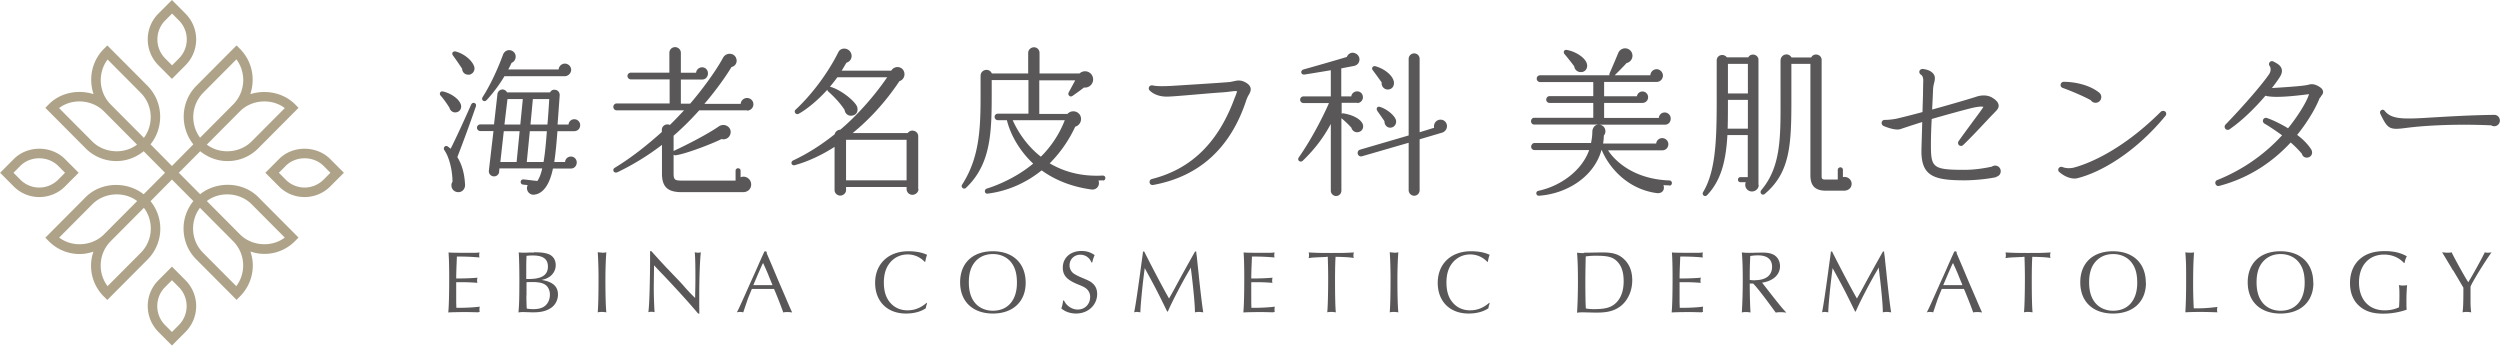<svg width="246" height="34" viewBox="0 0 246 34" fill="none" xmlns="http://www.w3.org/2000/svg"><g clip-path="url(#clip0_17760_29639)"><path d="M44.878 11.054c-.3.052-.572-.157-.65-.444-.183-.314-.612-.928-.872-1.202-.156-.183-.052-.47.247-.405.872.209 1.56.77 1.73 1.24.143.367-.052.759-.455.811zm.117 4.39c.468.758.715 1.647.767 2.745.013.378-.247.692-.611.718-.377.026-.702-.235-.728-.614a.65.65 0 01.104-.418c-.013-1.267-.377-2.496-.794-3.084-.182-.261.091-.536.326-.379l.286.222c.702-1.398 1.495-3.175 2.015-4.338.143-.326.572-.157.468.17a145.695 145.695 0 01-1.82 4.979h-.013zm1.131-8.1a.583.583 0 01-.65-.576 28.88 28.88 0 00-.884-1.28c-.208-.262-.013-.484.26-.419.793.21 1.573.837 1.794 1.438a.622.622 0 01-.52.85v-.014zm10.39 5.566h-1.664c-.091 1.176-.182 2.195-.312 3.031h1.066c.013-.3.26-.536.572-.536a.57.57 0 01.573.575c0 .314-.221.601-.56.601H54.41c-.338 1.66-1.014 2.496-1.86 2.575-.494.052-.858-.484-.624-.941l-.468-.053c-.143-.013-.234-.143-.221-.287.013-.144.143-.235.286-.222l1.352.157c.221-.314.364-.732.481-1.242h-4.213l-.026.34a.5.5 0 01-.56.444.507.507 0 01-.454-.549l.455-3.907h-1.3a.34.34 0 01-.326-.326c0-.183.157-.327.325-.327h1.353l.338-2.98a.51.51 0 01.56-.456.557.557 0 01.39.287h4.226c.09-.17.26-.287.468-.261.299.013.494.261.481.549-.052.757-.156 2.195-.208 2.874h1.08a.56.56 0 01.572-.523c.312 0 .572.262.572.575 0 .366-.26.602-.611.602h.038zM55.58 7.5h-5.943a14.163 14.163 0 01-1.755 2.352c-.234.248-.572-.013-.39-.3.754-1.177 1.482-2.745 2.015-4.195a.667.667 0 01.403-.392.642.642 0 01.807.418c.09.327-.065.68-.377.797a7.63 7.63 0 01-.326.653h4.955a.625.625 0 01.624-.574.63.63 0 01.611.614.653.653 0 01-.624.627zm-4.746 8.441l.299-3.031h-1.56l-.339 3.031h1.6zm.364-3.685l.247-2.509h-1.509l-.299 2.51h1.56zm.936.654l-.299 3.031h1.651c.144-.81.235-1.855.326-3.031h-1.69.012zm.3-3.163l-.235 2.51h1.665c.065-.602.143-1.87.182-2.51H52.42h.013zm21.091 1.111h-4.72c-.729.81-1.56 1.66-2.523 2.496v1.503c1.404-.653 3.355-1.66 4.447-2.417.599-.405 1.379.13 1.119.81a.698.698 0 01-.846.43c-.936.471-3.446 1.438-4.486 1.595a.3.3 0 01-.234-.052v1.79c0 .706.104.758.923.758h5.176v-.967a.24.24 0 01.247-.248.24.24 0 01.247.248v.64c.481-.209 1.04.157 1.04.706 0 .47-.364.758-.793.758h-6.02c-1.301 0-1.964-.418-1.964-1.83v-2.822a24.892 24.892 0 01-4.357 2.679c-.39.183-.572-.249-.299-.418 1.782-1.085 3.316-2.34 4.643-3.529v-.209c0-.418.442-.653.793-.483.494-.484.95-.967 1.391-1.438h-6.632a.334.334 0 01-.325-.34c0-.182.143-.339.325-.339h5.215V7.814h-3.81a.345.345 0 01-.339-.34c0-.183.157-.326.339-.326h3.784V5.2c0-.314.247-.562.559-.562.312 0 .572.248.572.562v1.96h1.496a.596.596 0 01.598-.536c.325 0 .572.261.572.6 0 .34-.247.602-.572.602h-2.094v2.378h.91c1.067-1.228 2.51-3.162 3.225-4.495.313-.6 1.158-.536 1.327.079.104.379-.104.718-.481.81-.69 1.15-1.782 2.6-2.666 3.62h3.576c.013-.327.3-.576.624-.576.325 0 .624.262.624.614a.626.626 0 01-.624.628l.013-.027zm16.854 7.749c0 .314-.286.562-.599.562a.568.568 0 01-.572-.562v-.209h-5.956v.314c0 .3-.286.535-.572.535s-.559-.235-.559-.535v-4.26c-1.34.862-2.757 1.49-3.927 1.803-.3.079-.455-.327-.143-.47 1.34-.627 2.705-1.477 4.083-2.575a.57.57 0 01.546-.444c1.483-1.241 3.264-3.175 4.617-5.161h-4.903c-.247.34-.481.64-.728.928.962.235 2.38 1.32 2.666 1.947.13.391.013.797-.442.888-.39.091-.729-.157-.78-.549-.39-.614-.989-1.267-1.626-1.83-.052-.051-.065-.104-.078-.156-.937 1.045-2.08 1.973-2.822 2.365-.26.144-.52-.209-.3-.405 1.587-1.463 3.213-3.646 4.201-5.645.26-.549 1.08-.457 1.275.13a.682.682 0 01-.469.89c-.156.26-.312.535-.468.783H87.7c.312-.522 1.105-.457 1.274.157.104.38-.104.771-.468.876-1.508 2.26-3.134 3.907-4.603 5.109h5.422c.3-.444 1.028-.235 1.028.313v5.188l.026.013zm-7.127-.862h5.956v-3.986h-5.956v3.986zm25.32 0c-.156 0-.325.013-.481.013.182.523-.208.954-.689.889-2.12-.287-3.733-1.032-4.903-1.882-1.495 1.203-3.316 2.039-5.306 2.287-.325.052-.39-.405-.078-.497 1.496-.47 3.225-1.345 4.552-2.456-1.197-1.11-2.198-2.679-2.588-4.273h-.884a.323.323 0 01-.325-.327c0-.183.143-.313.325-.313h3.004V7.88h-3.615v.94c0 3.947.025 7.227-2.51 9.644a.25.25 0 01-.39-.314c2.041-3.175 1.781-6.664 1.807-10.688 0-.64.859-.81 1.106-.235h3.576V5.214c0-.313.26-.562.572-.562.312 0 .546.249.546.562v2.013h3.94a.79.79 0 011.275.287.803.803 0 01-.846 1.098c-.247.209-.936.692-1.144.836-.221.144-.481-.105-.364-.34l.65-1.202h-3.537v3.306h2.77a.775.775 0 011.235.104.786.786 0 01-.468 1.15 12.69 12.69 0 01-2.51 3.607c1.314.77 3.004 1.32 5.215 1.202.143 0 .26.091.26.235s-.091.261-.234.261l.039-.026zm-8.92-5.919c.285.653 1.105 2.287 2.769 3.593a10.256 10.256 0 002.354-3.593h-5.137.013zm23.029-2.103c-1.534 4.795-4.629 7.644-9.22 8.48-.169.026-.325-.078-.338-.248a.293.293 0 01.221-.34c4.071-1.032 6.619-3.803 8.154-7.997.052-.105.182-.457.234-.627-.13-.053-.312-.026-.624.013a15.05 15.05 0 01-1.106.104c-1.469.105-4.2.366-4.954.392-.806.053-1.496-.17-1.925-.6a.28.28 0 01-.078-.262c.026-.17.182-.261.364-.235.417.091.95.091 1.808.052.845-.052 4.851-.3 5.722-.379.156-.013.299-.052.442-.078.364-.079.715-.17 1.235.143.716.432.416.928.247 1.216-.065.104-.13.235-.169.366h-.013zm10.898.391h-1.56v1.071s.13-.052.182-.026c.832.13 1.547.484 1.82.915.248.366.078.85-.364.928a.579.579 0 01-.676-.432 8.696 8.696 0 00-.988-.94v7.134a.523.523 0 01-.52.523.524.524 0 01-.521-.523v-6.572c-.689 1.306-1.586 2.495-2.756 3.62-.248.234-.599-.053-.391-.328 1.587-2.273 2.783-4.9 2.965-5.344h-2.509a.323.323 0 01-.326-.327c0-.183.144-.326.326-.326h2.691V6.913c-.65.104-1.95.326-2.574.418-.39.065-.456-.405-.104-.497 1.898-.536 3.472-.993 4.252-1.228.156-.366.52-.523.871-.34a.645.645 0 01.312.863c-.091.209-.299.326-.494.365-.299.053-.91.17-1.235.236v2.757h.988c.026-.288.286-.497.572-.497.325 0 .572.248.572.575a.57.57 0 01-.572.575l.039-.026zm8.323 2.94l-2.211.653v5.005a.54.54 0 01-.533.549.55.55 0 01-.546-.55v-4.664l-4.604 1.333a.33.33 0 01-.403-.235c-.052-.17.052-.38.221-.418l4.786-1.399v-7.54c0-.3.247-.535.546-.535.299 0 .533.235.533.536v7.226l1.431-.445a.648.648 0 01.624-.797c.364 0 .637.288.637.64a.674.674 0 01-.481.641zm-5.293-4.247a.608.608 0 01-.65-.692c-.156-.222-.702-.98-.858-1.176-.208-.236 0-.497.26-.418 1.014.3 1.703.98 1.794 1.515.065.38-.13.732-.546.771zm.26 3.75c-.364.053-.65-.26-.637-.627-.104-.17-.598-.862-.702-1.019-.143-.21-.026-.483.26-.392.676.21 1.378.797 1.548 1.228.143.34-.079.771-.469.81zm27.374 5.684c-.156 0-.416-.013-.559-.026.169.496-.157.862-.677.784-2.926-.405-4.707-2.574-5.396-4.234h-.026c-.768 2.731-3.525 4.312-6.138 4.495-.326.026-.378-.418-.065-.483 2.184-.47 4.278-1.986 4.993-4.012h-5.384a.323.323 0 01-.325-.327c0-.182.143-.365.325-.365h5.566c.078-.38.13-.758.13-1.19.052-.34.247-.614.611-.627h-6.333c-.182 0-.312-.143-.312-.326 0-.183.13-.34.312-.34h5.813v-1.463h-4.304a.323.323 0 01-.325-.327c0-.183.143-.34.325-.34h4.304V8.075h-5.24a.334.334 0 01-.325-.34c0-.183.143-.326.325-.326h6.827s-.013-.131.013-.183c.234-.523.65-1.516.858-2.013a.727.727 0 011.313-.078.743.743 0 01-.494 1.071c-.403.445-.949.98-1.17 1.203h3.511a.627.627 0 01.611-.602c.325 0 .624.288.624.628s-.26.627-.624.627h-5.162v1.411h3.225c.052-.261.26-.47.546-.47.312 0 .559.248.559.562a.556.556 0 01-.559.562h-3.771v1.476h5.383c.026-.3.26-.536.573-.536.325 0 .598.262.598.601 0 .34-.234.601-.559.601h-6.477c.547.027.794.654.456 1.072-.013.261-.026.536-.078.784h5.227a.596.596 0 01.598-.536c.313 0 .599.261.599.601 0 .34-.247.601-.599.601h-5.331c.481.771 2.262 2.836 6.047 2.966.143 0 .234.131.234.262 0 .13-.104.248-.247.248l-.026-.026zm-8.583-11.16a.636.636 0 01-.754-.548c-.156-.235-.768-.993-.95-1.202-.156-.17-.078-.47.221-.418.859.157 1.704.705 1.938 1.254.156.366.026.836-.455.928v-.013zm17.399 11.121c0 .365-.312.64-.676.64a.657.657 0 01-.598-.915h-.52a.24.24 0 01-.248-.248.24.24 0 01.248-.248h.715v-4.143h-2.003c-.143 2.562-.624 4.47-2.003 5.92-.26.235-.533-.079-.39-.3 1.418-2.353 1.34-5.999 1.34-10.663V5.958c0-.575.702-.719 1.001-.314h2.107c.247-.47 1.001-.3 1.001.249v12.282l.026.027zm-1.066-5.54V9.825h-1.964c0 1.019 0 1.96-.026 2.835h2.003-.013zm-1.964-3.463h1.964V6.285h-1.964v2.914zm11.405 9.565h-1.769c-1.118 0-1.521-.55-1.521-1.516V6.285h-1.873v2.103c0 5.28.143 8.363-2.614 10.69-.26.221-.559-.105-.338-.38 2.016-2.391 1.886-5.436 1.886-9.526V5.971c0-.627.78-.85 1.079-.314h1.938c.247-.496 1.027-.326 1.027.249v11.46c0 .235.078.3.364.3h1.223v-.954c0-.144.13-.248.26-.248s.247.104.247.248v.719c.416-.105.858.209.858.653 0 .418-.338.68-.754.68h-.013zm14.994-1.334c-.702.158-2.028.314-3.134.314-2.978 0-4.226-.405-4.226-2.874 0-.34.052-1.634.078-2.862-.754.235-1.482.47-2.133.693-.416.143-1.17-.092-1.69-.314-.104-.065-.182-.17-.169-.3 0-.17.143-.301.312-.288.338 0 .832-.052 1.196-.13a91.12 91.12 0 002.51-.641l.052-1.725c0-.313.013-1.02.026-1.385 0-.222-.065-.483-.221-.562a.323.323 0 01-.143-.405.36.36 0 01.299-.17c.416.053.728.157.949.366.364.314.26.693.182 1.032a2.86 2.86 0 00-.104.64c-.013.458-.065 1.464-.091 1.96 2.055-.561 4.058-1.162 4.279-1.24.455-.17 1.144-.249 1.664.09.26.158.559.393.598.706.052.327-.221.55-.442.784-.169.17-.533.55-.689.72-.65.692-1.625 1.737-2.367 2.443a.302.302 0 01-.416-.013.315.315 0 01-.013-.392c.312-.445.963-1.333 1.314-1.804.104-.157.936-1.241 1.118-1.555-.143-.052-.52-.052-1.378.17-.833.21-2.25.601-3.707 1.02a42.748 42.748 0 00-.078 2.861c.026 1.947.325 2.143 3.316 2.143 1.158 0 2.263-.222 2.679-.314a.566.566 0 01.325-.104c.312 0 .547.248.547.549 0 .287-.183.496-.456.562l.013.026zm7.985.105c-.403.105-1.106-.026-1.769-.6a.286.286 0 01-.091-.34.301.301 0 01.39-.157c.481.183.937.091 1.08.065.962-.248 4.434-1.359 8.608-5.514a.352.352 0 01.443 0c.104.104.104.3.013.405-3.03 3.685-6.45 5.593-8.674 6.141zm1.794-7.422a.547.547 0 01-.468-.248c-.572-.327-1.794-.862-2.77-1.215-.13-.052-.208-.157-.208-.288 0-.17.143-.313.299-.313 1.119 0 2.549.313 3.473 1.045a.552.552 0 01.234.458.557.557 0 01-.56.561zm22.186-.626s-.104.13-.143.17c-.247.653-.963 2.077-2.211 3.619.546.405 1.04.889 1.392 1.437a.61.61 0 01.078.3c0 .288-.235.498-.521.498a.479.479 0 01-.481-.38 9.886 9.886 0 00-1.105-1.11c-1.574 1.698-3.849 3.436-7.035 4.273-.156.052-.325-.053-.365-.21a.287.287 0 01.17-.365 17.408 17.408 0 006.385-4.404c-.534-.392-1.327-.928-1.73-1.15a.318.318 0 01-.143-.365.294.294 0 01.39-.184c.533.17 1.457.628 2.068 1.007.598-.719 1.781-2.392 2.067-3.359l-.52.066c-1.963.235-3.134.261-3.771.091-.949 1.111-2.198 2.379-3.537 3.306a.311.311 0 01-.377-.026.313.313 0 01-.013-.444c1.898-1.96 3.667-4.038 4.278-4.94.234-.34.169-.692.065-.823a.296.296 0 01.052-.418.293.293 0 01.338-.013c.325.17.703.366.794.732.065.235 0 .483-.169.758-.183.3-.469.692-.794 1.11.872-.052 3.03-.183 3.55-.313.221-.066.547-.157 1.067.157.182.104.377.248.416.483.026.222-.104.379-.208.47l.013.027zm16.775 2.848c-4.123-.183-7.192.092-8.362.248-1.69.223-1.847.131-2.575-1.372-.156-.3.221-.561.416-.313.69.888 1.938.836 4.799.653 1.365-.078 3.68-.222 5.995-.248.299 0 .52.222.546.523a.556.556 0 01-.832.522l.013-.013zM47.101 30.733a79.235 79.235 0 00-1.196-.026c-.507 0-1.56.013-1.795.04.065-.602.091-1.974.091-3.424 0-1.124-.026-2-.065-2.483.273.026.286.026 1.56.039h.703c.481 0 .624-.013.78-.04-.013.118-.026.184-.026.25 0 .064 0 .117.026.247a21.443 21.443 0 00-1.937-.091h-.286c0 .065-.013.405-.04 1.02-.017.557-.025.879-.025.966v.17h.312c.65 0 1.443-.04 1.781-.078a1.36 1.36 0 00-.039.274.5.5 0 00.04.235 19.41 19.41 0 00-1.795-.065h-.3v1.881c0 .275.014.445.014.497v.144h.299c.715 0 1.625-.053 2.002-.118-.013.118-.026.17-.026.262 0 .09 0 .143.026.26h-.13l.026.04zm5.449-5.907c.637 0 .988.04 1.327.144.52.157.806.575.806 1.124 0 .444-.221.862-.585 1.123-.234.157-.43.249-.82.327 1.093.17 1.626.627 1.626 1.437 0 .55-.273 1.059-.728 1.346-.43.275-.937.405-1.665.405-.13 0-.299 0-.507-.013-.234 0-.403-.013-.494-.013-.17 0-.273 0-.494.04.065-.68.09-1.294.09-3.267 0-1.02-.025-2.222-.064-2.64.195.013.312.026.48.026.066 0 .235 0 .482-.013h.546v-.026zm-.767 2.627h.273c1.248 0 1.86-.392 1.86-1.216 0-.744-.469-1.097-1.47-1.097-.221 0-.351 0-.637.039-.026.706-.026.758-.026 1.673v.601zm.013 1.607c0 .274.013 1.071.039 1.306a3.9 3.9 0 00.624.053c.507 0 .871-.092 1.144-.3.313-.236.508-.654.508-1.111 0-.497-.221-.902-.599-1.072-.273-.13-.624-.183-1.13-.183-.144 0-.274 0-.573.013v1.294h-.013zm7.438-4.193c.157 0 .248 0 .43-.04-.052.615-.091 1.66-.091 2.666 0 1.49.026 2.574.09 3.24-.207-.025-.311-.038-.428-.038-.13 0-.222 0-.417.039.052-.693.078-1.764.078-3.41 0-.968-.039-1.96-.078-2.51.17.027.273.04.43.04l-.014.013zm4.864-.145c.156.17.247.274.793.875.351.38.637.693.832.89l.859.9c.286.288.624.654.884.968.468.51.676.718.936.967v-.223c.018-.784.026-1.345.026-1.685 0-1.229-.013-2.065-.065-2.587.17.026.234.039.3.039.09 0 .155 0 .299-.04-.091.798-.157 2.51-.157 4.287 0 .849 0 1.24.013 1.737h-.13c-.585-.718-2.041-2.339-3.51-3.88a19.703 19.703 0 01-.716-.758l-.104-.105v.157c-.026 1.79-.026 1.83-.026 2.051 0 .837.039 1.843.078 2.405a1.278 1.278 0 00-.312-.04c-.117 0-.17 0-.3.04.066-.431.118-1.555.144-3.032.017-.766.026-1.468.026-2.104v-.875h.143l-.013.013zm11.34.184l.598 1.398.611 1.45.65 1.503c.364.863.455 1.059.65 1.49-.182-.026-.273-.04-.455-.04s-.26 0-.416.04a43.958 43.958 0 00-.91-2.313h-2.184c-.209.51-.378.915-.443 1.11l-.403 1.19a1.694 1.694 0 00-.3-.04c-.09 0-.142 0-.324.04.182-.353.312-.64.676-1.45l.676-1.516c.221-.484.43-.941.65-1.45.195-.445.404-.915.625-1.399l.09-.183h.17l.065.157-.026.013zm-.416 1.085l-.43.967-.416.98-.052.117h1.886l-.04-.117a31.134 31.134 0 01-.402-.98 32.44 32.44 0 00-.481-1.085l-.053.118h-.013zm16.188 3.828v.078l-.064.183-.04.183v.065c-.52.353-1.182.523-1.963.523-1.833 0-3.03-1.19-3.03-3.018 0-1.83 1.262-3.11 3.277-3.11.716 0 1.353.117 1.834.353a2.633 2.633 0 00-.17.666l-.064.026a2.267 2.267 0 00-1.678-.732c-.702 0-1.326.3-1.755.836-.39.484-.585 1.111-.585 1.934 0 .824.195 1.49.624 1.973.416.497 1.014.758 1.703.758.69 0 1.3-.235 1.886-.744l.039.026h-.013zm9.716-1.986c0 1.842-1.249 3.018-3.225 3.018-1.977 0-3.225-1.176-3.225-3.07 0-1.895 1.235-3.058 3.212-3.058 1.976 0 3.238 1.163 3.238 3.11zm-5.111-1.895c-.325.457-.481 1.071-.481 1.842 0 .771.156 1.385.481 1.856.403.6 1.092.94 1.886.94 1.47 0 2.366-1.045 2.366-2.743 0-.81-.143-1.412-.48-1.895-.404-.601-1.093-.94-1.886-.94-.794 0-1.47.326-1.886.94zm11.586-.091a1.144 1.144 0 00-1.092-.784c-.611 0-1.066.457-1.066 1.046 0 .3.143.6.377.783.208.144.468.288.988.497.585.248.754.34.963.549.26.248.39.588.39.993 0 1.084-.898 1.92-2.068 1.92-.559 0-1.066-.17-1.456-.496.117-.379.143-.51.169-.784h.091c.234.523.793.889 1.352.889.702 0 1.222-.523 1.222-1.242 0-.3-.104-.548-.299-.744-.208-.196-.338-.262-.949-.51-1.053-.431-1.443-.875-1.443-1.633 0-.967.754-1.634 1.833-1.634.507 0 .884.118 1.301.405-.104.223-.195.51-.234.719h-.092l.013.026zm5.189-1.099c.845 1.686 1.924 3.724 2.445 4.626.169-.3.273-.47.624-1.124.52-.967 1.17-2.143 1.937-3.502h.118v.144c.052.287.078.575.104.862l.117 1.085c.182 1.79.377 3.41.468 3.894-.234-.027-.325-.04-.416-.04-.091 0-.182 0-.404.04 0-.732-.156-2.392-.39-4.247v-.17c-.793 1.307-1.911 3.463-2.275 4.338h-.065c-.989-2.012-1.002-2.051-2.133-4.129l-.078-.144c-.221 1.608-.429 3.803-.429 4.352-.195-.027-.247-.04-.312-.04-.078 0-.143 0-.299.04.169-.863.351-2.13.598-3.934.117-.888.195-1.424.221-1.607.013-.13.039-.287.052-.444h.143-.026zm12.745 5.985a79.292 79.292 0 00-1.197-.026c-.507 0-1.56.013-1.794.04.065-.602.091-1.974.091-3.424 0-1.124-.026-2-.065-2.483.273.026.286.026 1.56.039h.702c.482 0 .625-.013.781-.04-.013.118-.026.184-.026.25 0 .064 0 .117.026.247a21.454 21.454 0 00-1.938-.091h-.286c0 .065-.013.405-.039 1.02a62.05 62.05 0 00-.026.966v.17h.312c.65 0 1.444-.04 1.782-.078a1.36 1.36 0 00-.039.274c0 .091 0 .144.039.235a19.422 19.422 0 00-1.795-.065h-.299v1.881c0 .275.013.445.013.497v.144h.299c.715 0 1.626-.053 2.003-.118-.013.118-.026.17-.026.262 0 .09 0 .143.026.26h-.13l.026.04zm5.162-5.449c-1.274.052-1.339.052-1.729.118a.98.98 0 00.039-.262c0-.091 0-.17-.039-.3.78.039 1.014.052 2.119.052 1.223 0 1.47 0 2.341-.052a.778.778 0 00-.052.274c0 .092 0 .157.039.275-.286-.066-.949-.105-1.795-.118-.039.549-.052 1.411-.052 2.326 0 1.503.026 2.666.078 3.136-.208-.026-.312-.04-.442-.04-.143 0-.221 0-.403.04.052-.418.091-1.842.091-3.384 0-.601-.013-1.255-.039-2.078h-.143l-.013.013zm6.671-.417c.156 0 .247 0 .429-.04-.052.615-.091 1.66-.091 2.666 0 1.49.026 2.574.091 3.24-.208-.025-.312-.038-.429-.038-.13 0-.221 0-.416.039.052-.693.078-1.764.078-3.41 0-.968-.039-1.96-.078-2.51.169.027.273.04.429.04l-.013.013zm9.402 4.952v.078l-.065.183-.039.183v.065c-.52.353-1.183.523-1.963.523-1.834 0-3.03-1.19-3.03-3.018 0-1.83 1.261-3.11 3.277-3.11.715 0 1.352.117 1.833.353a2.633 2.633 0 00-.169.666l-.065.026a2.266 2.266 0 00-1.677-.732c-.703 0-1.327.3-1.756.836-.39.484-.585 1.111-.585 1.934 0 .824.195 1.49.624 1.973.416.497 1.014.758 1.704.758.689 0 1.3-.235 1.885-.744l.039.026h-.013zm9.285-4.953c.156 0 .468 0 .91-.013.325 0 .702-.013.95-.013 1.014 0 1.586.183 2.093.666.533.497.806 1.202.806 2.065 0 1.045-.416 1.96-1.118 2.535-.598.457-1.248.653-2.341.653-.143 0-.468 0-.767-.013-.273 0-.468-.013-.585-.013-.221 0-.364 0-.624.04.039-.367.091-1.856.091-3.006 0-1.255-.026-2.235-.091-2.901.247.026.377.04.663.04l.013-.04zm1.001 5.553c1.145 0 1.73-.17 2.211-.666.468-.483.702-1.19.702-2.09 0-.902-.221-1.517-.65-1.948-.416-.418-.91-.549-2.016-.549a6.58 6.58 0 00-1.066.066c-.013.326-.039 1.712-.039 2.417 0 1.098.013 2.287.052 2.705.299.052.507.065.832.065h-.026zm10.625.314a79.293 79.293 0 00-1.196-.026c-.507 0-1.561.013-1.795.04.065-.602.091-1.974.091-3.424 0-1.124-.026-2-.065-2.483.273.026.286.026 1.561.039h.702c.481 0 .624-.013.78-.04-.013.118-.026.184-.026.25 0 .064 0 .117.026.247a21.43 21.43 0 00-1.937-.091h-.286c0 .065-.013.405-.04 1.02a62.05 62.05 0 00-.026.966v.17h.313c.65 0 1.443-.04 1.781-.078a1.36 1.36 0 00-.039.274.5.5 0 00.039.235 19.397 19.397 0 00-1.794-.065h-.3v1.881c0 .275.013.445.013.497v.144h.3c.715 0 1.625-.053 2.002-.118-.013.118-.026.17-.026.262 0 .09 0 .143.026.26h-.13l.026.04zm4.695-2.862c0 1.203.039 2.457.078 2.875a3.35 3.35 0 00-.455-.04c-.143 0-.234 0-.403.04.052-.784.091-2 .091-3.175 0-1.176-.026-2.039-.091-2.731.273.026.429.039.702.039.143 0 .351 0 .598-.013.299 0 .572-.013.702-.013.559 0 .91.078 1.21.261.338.222.546.627.546 1.072 0 .588-.325 1.071-.898 1.359-.221.117-.455.196-.871.274l.091.105.559.718c1.106 1.412 1.353 1.712 1.743 2.117-.26-.026-.39-.04-.546-.04-.156 0-.273 0-.494.04l-.091-.117c-1.015-1.399-1.873-2.51-2.146-2.744h-.325v-.027zm.494-.3c1.092 0 1.703-.47 1.703-1.32 0-.732-.481-1.124-1.378-1.124-.234 0-.468.013-.767.066a37.852 37.852 0 00-.052 2.352c.182.026.325.039.494.039v-.013zm7.607-2.823c.846 1.686 1.925 3.724 2.445 4.626.169-.3.273-.47.624-1.124a208.39 208.39 0 011.938-3.502h.117v.144c.052.287.078.575.104.862l.117 1.085c.182 1.79.377 3.41.468 3.894-.234-.027-.325-.04-.416-.04-.091 0-.182 0-.403.04 0-.732-.156-2.392-.39-4.247v-.17c-.793 1.307-1.912 3.463-2.276 4.338h-.065c-.988-2.012-1.001-2.051-2.133-4.129l-.078-.144c-.221 1.608-.429 3.803-.429 4.352-.195-.027-.247-.04-.312-.04-.078 0-.143 0-.299.04.169-.863.351-2.13.598-3.934.117-.888.195-1.424.221-1.607.013-.13.039-.287.052-.444h.143-.026zm12.25.158l.598 1.398.611 1.45.65 1.503c.364.863.455 1.059.65 1.49-.182-.026-.273-.04-.455-.04-.169 0-.26 0-.416.04a43.933 43.933 0 00-.91-2.313h-2.185c-.208.51-.377.915-.442 1.11l-.403 1.19a1.693 1.693 0 00-.299-.04c-.091 0-.143 0-.325.04.182-.353.312-.64.676-1.45l.676-1.516c.221-.484.429-.941.65-1.45.195-.445.403-.915.624-1.399l.091-.183h.17l.065.157-.026.013zm-.417 1.085l-.429.967-.416.98-.052.117h1.886l-.039-.117a31.131 31.131 0 01-.403-.98 32.559 32.559 0 00-.482-1.085l-.052.118h-.013zm6.957-.707c-1.274.052-1.339.052-1.729.118a.98.98 0 00.039-.262c0-.091 0-.17-.039-.3.78.039 1.014.052 2.12.052 1.222 0 1.456 0 2.327-.052a.778.778 0 00-.052.274c0 .092 0 .157.039.275-.286-.066-.949-.105-1.794-.118-.039.549-.052 1.411-.052 2.326 0 1.503.026 2.666.078 3.136-.208-.026-.312-.04-.442-.04-.143 0-.221 0-.404.04.052-.418.092-1.842.092-3.384 0-.601-.013-1.255-.04-2.078h-.143v.013zm12.095 2.549c0 1.842-1.248 3.018-3.238 3.018-1.989 0-3.225-1.176-3.225-3.07 0-1.895 1.236-3.058 3.212-3.058 1.977 0 3.238 1.163 3.238 3.11h.013zm-5.11-1.895c-.325.457-.482 1.071-.482 1.842 0 .771.157 1.385.482 1.856.403.6 1.092.94 1.885.94 1.47 0 2.367-1.045 2.367-2.743 0-.81-.143-1.412-.481-1.895-.403-.601-1.092-.94-1.886-.94-.793 0-1.456.326-1.885.94zm9.466-1.073c.169 0 .247 0 .377-.039-.065.915-.091 1.555-.091 3.293 0 .575.026 1.66.065 2.221h.377c.651 0 1.457-.065 1.951-.143a1.17 1.17 0 00-.039.287c0 .092 0 .144.039.248a58.099 58.099 0 00-1.664-.039c-.261 0-1.197.013-1.496.04.039-.523.078-1.66.078-2.94 0-1.608 0-2-.078-2.967.169.026.273.04.468.04h.013zm12.12 2.968c0 1.842-1.249 3.018-3.238 3.018-1.99 0-3.225-1.176-3.225-3.07 0-1.895 1.235-3.058 3.212-3.058 1.976 0 3.238 1.163 3.238 3.11h.013zm-5.111-1.895c-.325.457-.481 1.071-.481 1.842 0 .771.156 1.385.481 1.856.403.6 1.093.94 1.886.94 1.469 0 2.367-1.045 2.367-2.743 0-.81-.143-1.412-.482-1.895-.403-.601-1.092-.94-1.885-.94-.793 0-1.457.326-1.886.94zm14.032-.053c-.481-.536-1.17-.836-1.964-.836-1.495 0-2.47 1.084-2.47 2.744 0 1.66.962 2.744 2.522 2.744.507 0 .976-.092 1.418-.3.026-.393.039-.732.039-1.137 0-.471 0-.706-.052-1.046.143.026.221.04.377.04.169 0 .273 0 .429-.04a17.71 17.71 0 00-.065 1.49c0 .522 0 .68.026.927a7.019 7.019 0 01-2.328.392c-1.001 0-1.729-.222-2.314-.731-.612-.523-.937-1.307-.937-2.274 0-1.02.364-1.869 1.028-2.417.598-.497 1.378-.732 2.379-.732.898 0 1.561.157 2.185.51a1.917 1.917 0 00-.221.653h-.091l.039.013zm4.811.718a181.21 181.21 0 00-1.066-1.777c.247.026.364.04.52.04.143 0 .247 0 .416-.04.299.627 1.352 2.535 1.639 2.94.377-.588 1.417-2.482 1.625-2.94.117.026.169.04.286.04.117 0 .208 0 .377-.04-.754 1.072-1.833 2.823-2.067 3.371v1.647c.013.47.039.68.065.888-.325-.039-.364-.039-.443-.039-.104 0-.182 0-.403.04.052-.367.078-.968.078-2.157v-.274l-.104-.17-.442-.758-.468-.784-.013.013z" fill="#595757"/><path d="M16.919 7.762l1.34-1.346a3.6 3.6 0 000-5.07L16.918 0l-1.34 1.346a3.566 3.566 0 00-1.04 2.535c0 .954.377 1.855 1.04 2.535l1.34 1.346zm-.663-5.75l.676-.68.676.68a2.65 2.65 0 010 3.737l-.676.68-.676-.68a2.636 2.636 0 01-.768-1.868c0-.706.274-1.372.768-1.869zM7.737 17l-1.34-1.346c-1.352-1.359-3.705-1.359-5.045 0L.012 17l1.34 1.346a3.534 3.534 0 002.523 1.045c.91 0 1.834-.353 2.523-1.045L7.738 17zm-5.735.68L1.326 17l.676-.68c.989-.993 2.718-.993 3.72 0l.676.68-.676.68a2.62 2.62 0 01-3.72 0zm14.917 8.558l-1.34 1.346a3.566 3.566 0 00-1.04 2.535c0 .954.377 1.856 1.04 2.535L16.92 34l1.34-1.346a3.6 3.6 0 000-5.07l-1.34-1.346zm.676 5.75l-.676.68-.676-.68a2.636 2.636 0 01-.768-1.869c0-.706.274-1.372.768-1.868l.676-.68.676.68a2.65 2.65 0 010 3.737zm14.902-16.334c-1.352-1.359-3.706-1.359-5.045 0L26.112 17l1.34 1.346a3.534 3.534 0 002.522 1.045c.91 0 1.834-.353 2.523-1.045L33.837 17l-1.34-1.346zm-.663 2.025a2.62 2.62 0 01-3.72 0L27.44 17l.676-.679c.988-.993 2.718-.993 3.72 0l.675.68-.676.68z" fill="#AEA388"/><path d="M19.7 19.117L17.595 17l2.107-2.117c.767.614 1.69.967 2.679.967a4.215 4.215 0 003.043-1.268l3.953-3.972-.338-.34c-1.157-1.163-2.913-1.476-4.409-1.006.508-1.515.182-3.253-1.014-4.456l-.338-.34-3.953 3.973c-1.56 1.568-1.652 4.064-.3 5.763l-.038.039-2.068 2.09-2.068-2.09-.039-.04c1.353-1.698 1.262-4.18-.299-5.762L10.56 4.47l-.338.34c-1.198 1.2-1.523 2.938-1.016 4.453-1.508-.483-3.264-.157-4.408 1.006l-.338.34 3.953 3.973a4.259 4.259 0 003.043 1.267c.989 0 1.925-.353 2.68-.967L16.241 17l-2.107 2.117c-1.665-1.307-4.213-1.229-5.722.3L4.46 23.39l.338.34a4.259 4.259 0 003.043 1.267c.468 0 .923-.092 1.352-.235a4.256 4.256 0 001.027 4.417l.339.339 3.953-3.972a4.3 4.3 0 001.262-3.058 4.28 4.28 0 00-.963-2.692l.04-.039 2.067-2.09 2.068 2.077.039.04c-.612.77-.963 1.698-.963 2.69 0 1.164.442 2.248 1.262 3.058l3.953 3.973.338-.34a4.3 4.3 0 001.262-3.057c0-.47-.091-.928-.235-1.36.43.144.885.236 1.353.236a4.215 4.215 0 003.043-1.268l.338-.34-3.953-3.972c-1.509-1.529-4.07-1.607-5.722-.3v.013zm8.323-8.48l-3.264 3.28c-1.157 1.162-3.12 1.293-4.408.313l3.264-3.28c1.158-1.163 3.121-1.294 4.409-.314zm-8.335 2.913A3.416 3.416 0 0120 9.12l3.264-3.28a3.416 3.416 0 01-.312 4.43l-3.264 3.28zm-9.103-7.696l3.264 3.28c1.196 1.202 1.3 3.096.312 4.43l-3.264-3.28c-1.196-1.203-1.3-3.097-.312-4.43zm-1.509 8.062l-3.264-3.28c1.288-.98 3.238-.849 4.409.314l3.264 3.28c-1.288.98-3.251.849-4.409-.314zm-3.25 9.46l3.263-3.28c1.158-1.162 3.121-1.293 4.409-.313l-3.264 3.28c-1.158 1.163-3.121 1.294-4.409.314zm8.023 1.503l-3.264 3.28a3.366 3.366 0 01-.676-2.038c0-.902.35-1.751.988-2.392l3.264-3.28c.442.588.676 1.294.676 2.039a3.37 3.37 0 01-.988 2.391zm10.078 1.242c0 .744-.234 1.45-.676 2.038l-3.264-3.28a3.37 3.37 0 01-.988-2.391c0-.745.234-1.45.676-2.038l3.264 3.28c.637.64.988 1.489.988 2.39zm-.312-3.058l-3.264-3.28c1.288-.98 3.251-.85 4.409.314l3.263 3.28c-1.287.98-3.25.849-4.408-.314z" fill="#AEA388"/></g><defs><clipPath id="clip0_17760_29639"><path fill="#fff" d="M0 0h246v34H0z"/></clipPath></defs></svg>
